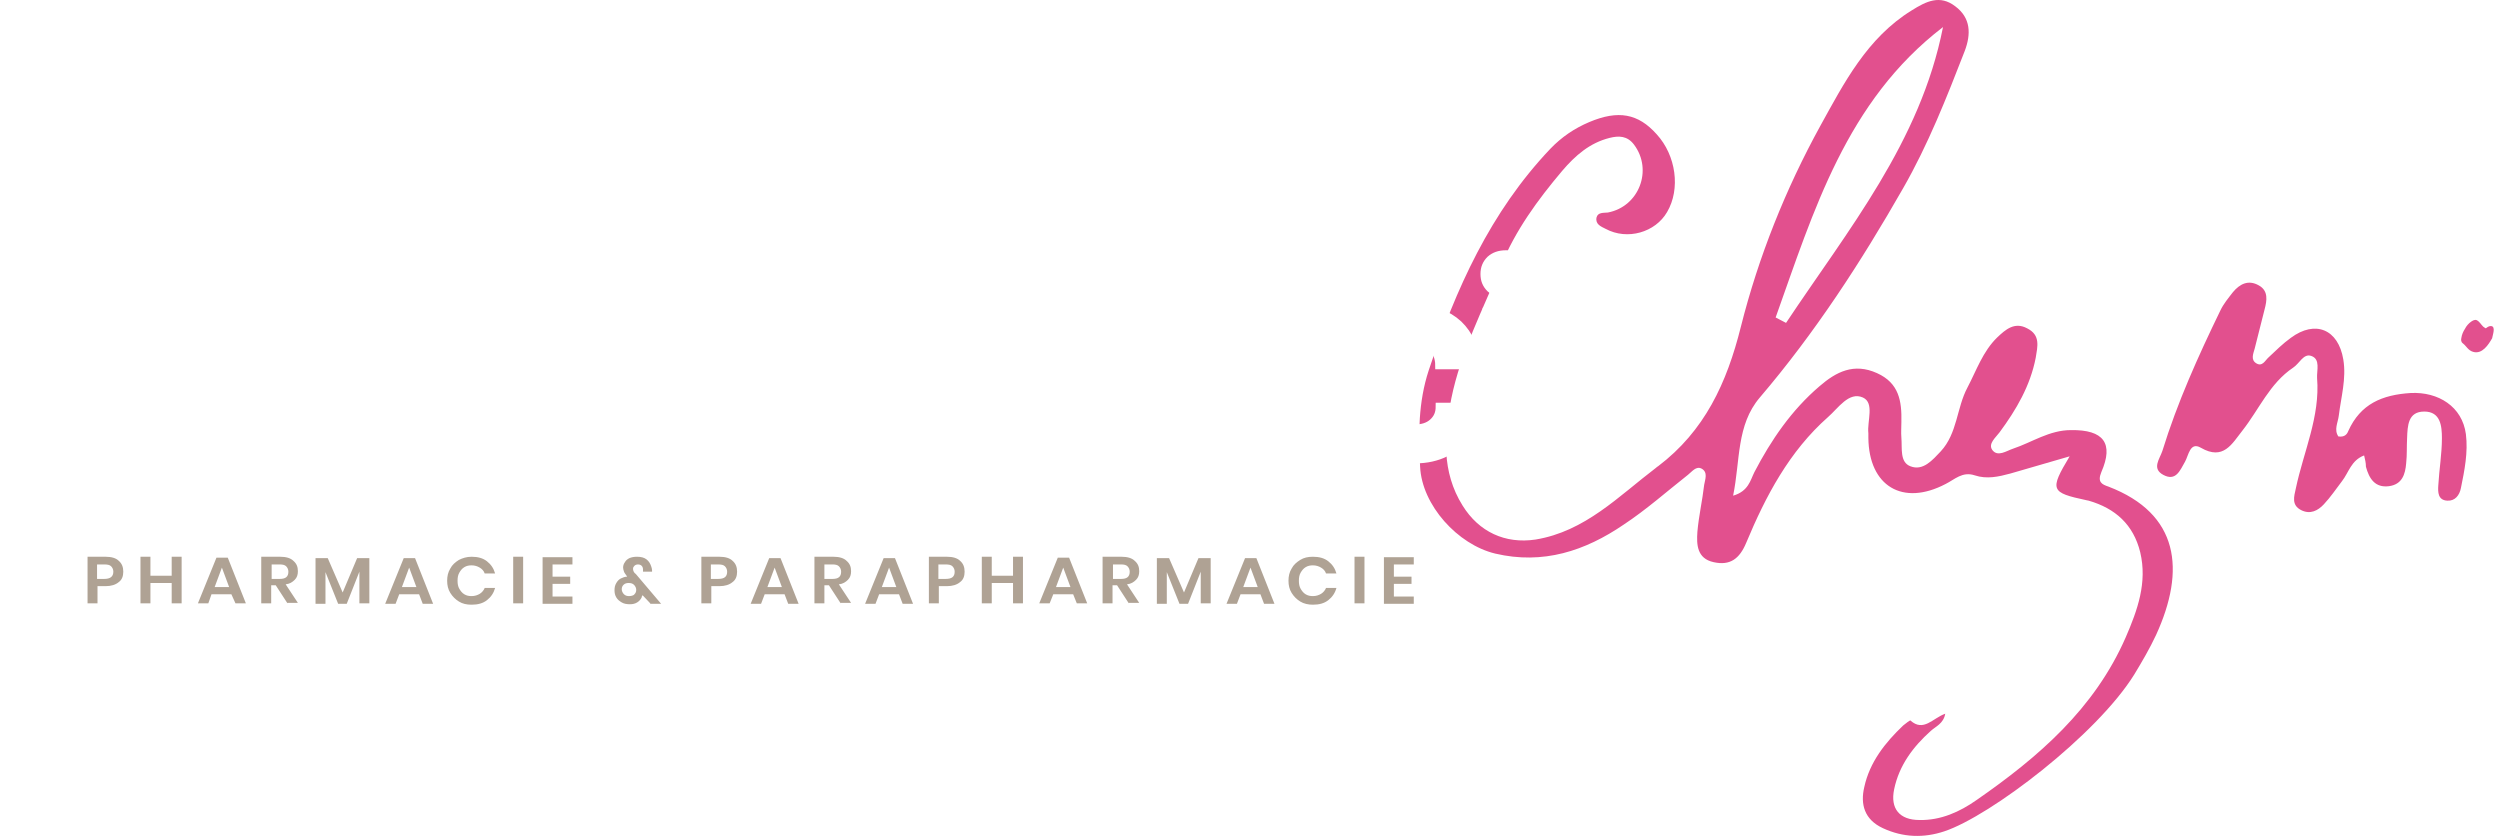 <?xml version="1.0" encoding="UTF-8"?>
<svg xmlns="http://www.w3.org/2000/svg" width="323" height="108" viewBox="0 0 323 108" fill="none">
  <path d="M251.211 107.406C248.581 108.282 245.893 108.224 243.263 106.997C240.867 105.886 240.341 103.899 240.867 101.679C241.569 98.464 243.556 95.951 245.893 93.731C246.185 93.497 246.77 93.029 246.828 93.088C248.523 94.607 249.692 92.796 251.328 92.211C251.094 93.497 250.101 93.847 249.458 94.432C247.179 96.477 245.367 98.873 244.724 101.971C244.198 104.484 245.426 105.945 247.997 105.945C250.744 106.003 253.198 104.893 255.361 103.373C263.367 97.822 270.614 91.568 274.646 82.335C276.166 78.828 277.451 75.263 276.516 71.348C275.64 67.783 273.302 65.679 269.854 64.686C269.737 64.686 269.679 64.627 269.562 64.627C264.945 63.634 264.77 63.341 267.399 58.958C264.536 59.776 262.14 60.478 259.744 61.179C258.224 61.588 256.705 61.939 255.127 61.413C253.549 60.887 252.555 61.939 251.387 62.523C245.835 65.445 241.452 62.815 241.393 56.562V55.978C241.218 54.4 242.211 52.062 240.692 51.361C238.88 50.543 237.478 52.764 236.192 53.874C231.166 58.316 228.127 64.101 225.614 70.121C224.738 72.224 223.51 73.101 221.406 72.633C219.244 72.166 219.186 70.354 219.303 68.718C219.478 66.672 219.945 64.686 220.179 62.64C220.296 61.939 220.705 61.004 219.829 60.536C219.127 60.186 218.601 60.945 218.075 61.354C215.329 63.517 212.699 65.854 209.777 67.783C204.809 71.172 199.374 72.984 193.18 71.523C188.329 70.354 183.712 65.27 183.478 60.303C183.245 56.095 183.245 51.945 184.589 47.855C188.095 37.335 192.537 27.4 200.309 19.218C201.77 17.699 203.407 16.589 205.335 15.771C209.075 14.193 211.647 14.66 214.043 17.348C216.556 20.095 217.14 24.42 215.387 27.4C213.868 30.03 210.244 31.082 207.439 29.563C206.855 29.27 206.095 28.978 206.27 28.102C206.446 27.4 207.205 27.517 207.731 27.459C211.764 26.699 213.575 21.965 211.121 18.693C210.244 17.524 209.134 17.524 207.965 17.816C205.394 18.459 203.524 20.095 201.829 22.082C198.673 25.822 195.809 29.738 193.939 34.296C191.602 39.965 188.738 45.459 187.511 51.478C186.576 56.153 186.225 60.945 188.972 65.328C191.076 68.718 194.465 70.296 198.381 69.711C204.809 68.659 209.134 64.101 213.984 60.419C214.043 60.361 214.101 60.303 214.218 60.244C220.238 55.686 223.101 49.491 224.913 42.244C227.192 33.186 230.699 24.42 235.199 16.238C238.237 10.745 241.218 4.901 247.004 1.336C248.874 0.167 250.627 -0.71 252.614 0.81C254.659 2.329 254.659 4.433 253.841 6.595C251.504 12.615 249.107 18.693 245.893 24.303C240.458 33.829 234.497 43.004 227.367 51.361C224.329 54.926 224.854 59.484 223.919 64.043C225.906 63.458 226.14 62.056 226.666 61.004C228.828 56.855 231.458 52.997 235.082 49.9C237.244 48.03 239.523 46.861 242.504 48.205C245.367 49.491 245.718 51.828 245.659 54.517C245.659 55.218 245.601 55.861 245.659 56.562C245.776 57.906 245.426 59.718 246.828 60.244C248.465 60.887 249.692 59.426 250.744 58.316C252.906 55.978 252.789 52.705 254.192 50.075C255.361 47.855 256.179 45.4 258.049 43.588C259.101 42.595 260.27 41.543 261.906 42.42C263.659 43.296 263.25 44.757 263.016 46.218C262.315 49.842 260.503 52.939 258.341 55.861C257.874 56.504 256.822 57.322 257.406 58.14C258.107 59.075 259.218 58.257 260.094 57.965C262.549 57.147 264.77 55.569 267.575 55.569C271.783 55.51 273.127 57.264 271.49 61.004C270.964 62.289 271.549 62.582 272.425 62.874C281.542 66.38 282.419 73.627 278.562 82.043C277.743 83.796 276.75 85.49 275.757 87.127C270.906 94.958 257.172 105.419 251.211 107.406ZM229.413 41.017C229.88 41.251 230.29 41.484 230.757 41.718C238.763 29.679 248.114 18.342 251.036 3.498C238.53 13.082 234.322 27.283 229.413 41.017ZM305.444 58.841C303.75 59.484 303.457 61.062 302.581 62.173C301.821 63.166 301.12 64.218 300.243 65.153C299.484 65.971 298.49 66.497 297.321 65.913C296.035 65.27 296.386 64.16 296.62 63.108C297.613 58.374 299.776 53.816 299.367 48.848C299.308 47.855 299.834 46.394 298.607 45.984C297.613 45.634 297.087 46.978 296.269 47.504C293.23 49.549 291.886 52.88 289.724 55.627C288.38 57.322 287.269 59.543 284.347 57.848C282.945 57.03 282.769 58.841 282.302 59.66C281.659 60.77 281.133 62.231 279.497 61.354C277.977 60.536 279.029 59.309 279.38 58.257C281.308 52.004 283.997 46.043 286.86 40.14C287.269 39.264 287.912 38.504 288.497 37.744C289.373 36.692 290.484 36.108 291.828 36.868C293.113 37.569 292.88 38.855 292.587 39.965C292.178 41.66 291.711 43.355 291.302 45.049C291.126 45.692 290.776 46.452 291.477 46.919C292.295 47.446 292.646 46.569 293.113 46.16C294.049 45.283 294.925 44.407 295.977 43.647C299.133 41.309 302.113 42.536 302.756 46.452C303.165 48.907 302.464 51.303 302.172 53.699C302.055 54.634 301.529 55.51 302.113 56.387C302.873 56.504 303.224 56.153 303.399 55.686C304.977 52.179 307.782 51.01 311.464 50.777C315.029 50.601 318.126 52.53 318.594 56.095C318.886 58.432 318.418 60.77 317.951 63.049C317.775 63.984 317.191 64.744 316.198 64.686C314.97 64.627 314.97 63.575 315.029 62.699C315.146 60.653 315.496 58.608 315.496 56.621C315.496 55.043 315.321 53.173 313.217 53.173C311.113 53.173 311.055 54.984 310.996 56.621C310.938 57.673 310.996 58.783 310.879 59.835C310.763 61.296 310.353 62.582 308.659 62.815C306.847 63.049 306.087 61.822 305.678 60.303C305.678 59.776 305.561 59.367 305.444 58.841ZM321.808 42.127C321.574 42.127 321.399 42.244 321.165 42.42C321.048 42.361 320.873 42.244 320.814 42.186C320.522 41.894 320.347 41.543 319.996 41.368C319.762 41.251 319.47 41.426 319.295 41.543C318.944 41.777 318.652 42.127 318.477 42.478C318.243 42.829 318.068 43.238 318.009 43.647C317.951 43.881 317.951 44.173 318.185 44.348C318.652 44.699 318.886 45.283 319.529 45.459C320.698 45.809 321.516 44.523 321.983 43.705C322.042 43.296 322.509 42.127 321.808 42.127Z" fill="#E2508E"></path>
  <path d="M186.132 82.51C204.794 82.51 219.922 67.382 219.922 48.72C219.922 30.058 204.794 14.929 186.132 14.929C167.47 14.929 152.341 30.058 152.341 48.72C152.341 67.382 167.47 82.51 186.132 82.51Z" fill="url(#paint0_radial_64_290)"></path>
  <path d="M17.389 49.783C17.389 52.647 16.747 54.984 15.402 56.738C14.117 58.491 12.305 59.367 10.084 59.367C8.214 59.367 6.636 58.724 5.467 57.38V66.263H0.5V40.257H5.175L5.351 42.069C6.578 40.608 8.156 39.907 10.084 39.907C12.422 39.907 14.175 40.783 15.461 42.478C16.747 44.173 17.389 46.569 17.389 49.549V49.783ZM12.364 49.432C12.364 47.679 12.071 46.335 11.428 45.4C10.786 44.465 9.909 43.997 8.74 43.997C7.162 43.997 6.11 44.582 5.467 45.809V53.523C6.052 54.751 7.162 55.393 8.74 55.393C11.195 55.335 12.364 53.348 12.364 49.432ZM29.604 59.017C29.37 58.549 29.195 58.023 29.078 57.322C27.85 58.666 26.272 59.367 24.344 59.367C22.532 59.367 20.954 58.841 19.785 57.789C18.558 56.738 17.974 55.393 17.974 53.757C17.974 51.77 18.734 50.251 20.195 49.199C21.656 48.088 23.818 47.562 26.565 47.562H28.844V46.51C28.844 45.634 28.61 44.932 28.201 44.407C27.733 43.881 27.032 43.647 26.097 43.647C25.279 43.647 24.578 43.822 24.11 44.231C23.643 44.64 23.409 45.166 23.409 45.868H18.383C18.383 44.757 18.734 43.764 19.376 42.829C20.019 41.894 21.013 41.192 22.24 40.666C23.467 40.14 24.87 39.848 26.389 39.848C28.727 39.848 30.539 40.433 31.883 41.601C33.227 42.77 33.928 44.407 33.928 46.51V54.634C33.928 56.387 34.162 57.789 34.688 58.666V58.958H29.604V59.017ZM25.454 55.51C26.214 55.51 26.857 55.335 27.5 55.043C28.142 54.692 28.61 54.283 28.902 53.699V50.484H27.032C24.519 50.484 23.175 51.361 23 53.114V53.406C23 54.049 23.233 54.575 23.643 54.926C24.11 55.335 24.695 55.51 25.454 55.51ZM46.551 44.932C45.85 44.816 45.266 44.816 44.74 44.816C42.87 44.816 41.584 45.459 40.999 46.744V59.017H35.974V40.257H40.707L40.824 42.478C41.818 40.783 43.22 39.907 45.032 39.907C45.616 39.907 46.084 39.965 46.61 40.14L46.551 44.932Z" fill="white" stroke="white" stroke-miterlimit="10"></path>
  <path d="M57.538 59.017C57.304 58.549 57.129 58.023 57.012 57.322C55.785 58.666 54.207 59.367 52.279 59.367C50.467 59.367 48.889 58.841 47.72 57.789C46.493 56.737 45.909 55.393 45.909 53.757C45.909 51.77 46.668 50.251 48.129 49.199C49.59 48.147 51.753 47.621 54.499 47.562H56.779V46.51C56.779 45.634 56.545 44.932 56.136 44.407C55.668 43.88 54.967 43.647 54.032 43.647C53.214 43.647 52.512 43.822 52.045 44.231C51.577 44.64 51.344 45.166 51.344 45.926H46.318C46.318 44.816 46.668 43.822 47.311 42.887C47.954 41.952 48.947 41.251 50.175 40.725C51.402 40.199 52.805 39.907 54.324 39.907C56.662 39.907 58.473 40.491 59.818 41.66C61.162 42.829 61.863 44.465 61.863 46.569V54.692C61.863 56.445 62.097 57.848 62.623 58.724V59.017H57.538ZM53.389 55.51C54.149 55.51 54.792 55.335 55.434 55.043C56.077 54.692 56.545 54.283 56.837 53.699V50.484H54.967C52.454 50.484 51.11 51.361 50.934 53.114V53.406C50.934 54.049 51.168 54.575 51.577 54.926C52.045 55.335 52.629 55.51 53.389 55.51ZM80.856 49.783C80.856 52.647 80.213 54.984 78.869 56.737C77.584 58.491 75.772 59.367 73.551 59.367C71.681 59.367 70.103 58.724 68.934 57.38V66.263H63.908V40.257H68.584L68.759 42.069C69.986 40.608 71.564 39.907 73.493 39.907C75.83 39.907 77.584 40.783 78.869 42.478C80.155 44.173 80.798 46.569 80.798 49.549V49.783H80.856ZM75.83 49.432C75.83 47.679 75.538 46.335 74.895 45.4C74.252 44.465 73.376 43.997 72.207 43.997C70.629 43.997 69.577 44.582 68.934 45.809V53.523C69.519 54.751 70.629 55.393 72.207 55.393C74.662 55.335 75.83 53.348 75.83 49.432ZM87.051 42.303C88.395 40.725 90.031 39.907 92.077 39.907C96.168 39.907 98.213 42.244 98.272 46.978V59.017H93.246V47.153C93.246 46.101 93.012 45.283 92.544 44.757C92.077 44.231 91.317 43.997 90.265 43.997C88.804 43.997 87.752 44.582 87.051 45.692V59.017H82.025V32.368H87.051V42.303ZM111.187 59.017C110.953 58.549 110.778 58.023 110.661 57.322C109.434 58.666 107.856 59.367 105.927 59.367C104.116 59.367 102.538 58.841 101.369 57.789C100.142 56.737 99.557 55.393 99.557 53.757C99.557 51.77 100.317 50.251 101.778 49.199C103.239 48.147 105.401 47.621 108.148 47.562H110.427V46.51C110.427 45.634 110.194 44.932 109.784 44.407C109.317 43.88 108.616 43.647 107.681 43.647C106.862 43.647 106.161 43.822 105.694 44.231C105.226 44.64 104.992 45.166 104.992 45.926H99.966C99.966 44.816 100.317 43.822 100.96 42.887C101.603 41.952 102.596 41.251 103.823 40.725C105.051 40.199 106.453 39.907 107.973 39.907C110.31 39.907 112.122 40.491 113.466 41.66C114.81 42.829 115.512 44.465 115.512 46.569V54.692C115.512 56.445 115.745 57.848 116.271 58.724V59.017H111.187ZM107.038 55.51C107.797 55.51 108.44 55.335 109.083 55.043C109.726 54.692 110.194 54.283 110.486 53.699V50.484H108.616C106.103 50.484 104.759 51.361 104.583 53.114V53.406C104.583 54.049 104.817 54.575 105.226 54.926C105.635 55.335 106.278 55.51 107.038 55.51ZM128.135 44.932C127.434 44.816 126.849 44.816 126.323 44.816C124.453 44.816 123.167 45.458 122.583 46.744V59.017H117.557V40.257H122.291L122.408 42.478C123.401 40.783 124.804 39.907 126.615 39.907C127.2 39.907 127.667 39.965 128.193 40.14L128.135 44.932ZM133.453 40.257L133.628 42.361C134.972 40.725 136.784 39.907 139.005 39.907C141.401 39.907 143.096 40.842 143.972 42.77C145.316 40.842 147.187 39.907 149.641 39.907C151.687 39.907 153.206 40.491 154.2 41.66C155.193 42.829 155.719 44.64 155.719 47.036V59.017H150.693V47.036C150.693 45.984 150.459 45.166 150.05 44.699C149.641 44.231 148.881 43.939 147.829 43.939C146.31 43.939 145.258 44.64 144.732 46.101V59.017H139.706V47.095C139.706 45.984 139.472 45.225 139.063 44.757C138.654 44.29 137.895 44.056 136.901 44.056C135.498 44.056 134.447 44.64 133.804 45.809V59.075H128.778V40.257H133.453ZM168.634 59.017C168.401 58.549 168.225 58.023 168.108 57.322C166.881 58.666 165.303 59.367 163.375 59.367C161.563 59.367 159.985 58.841 158.816 57.789C157.648 56.737 157.005 55.393 157.005 53.757C157.005 51.77 157.764 50.251 159.225 49.199C160.686 48.147 162.849 47.621 165.595 47.562H167.875V46.51C167.875 45.634 167.641 44.932 167.232 44.407C166.764 43.88 166.063 43.647 165.128 43.647C164.31 43.647 163.608 43.822 163.141 44.231C162.673 44.64 162.44 45.166 162.44 45.926H157.414C157.414 44.816 157.764 43.822 158.407 42.887C159.05 41.952 160.044 41.251 161.271 40.725C162.498 40.199 163.901 39.907 165.42 39.907C167.758 39.907 169.569 40.491 170.914 41.66C172.258 42.829 172.959 44.465 172.959 46.569V54.692C172.959 56.445 173.193 57.848 173.719 58.724V59.017H168.634ZM164.485 55.51C165.245 55.51 165.888 55.335 166.531 55.043C167.173 54.692 167.641 54.283 167.933 53.699V50.484H166.063C163.55 50.484 162.206 51.361 162.031 53.114V53.406C162.031 54.049 162.264 54.575 162.673 54.926C163.141 55.335 163.725 55.51 164.485 55.51ZM182.836 55.335C183.771 55.335 184.53 55.101 185.115 54.575C185.699 54.049 185.991 53.406 185.991 52.53H190.667C190.667 53.816 190.316 54.984 189.615 56.036C188.913 57.088 187.978 57.906 186.81 58.491C185.641 59.075 184.297 59.367 182.894 59.367C180.206 59.367 178.102 58.491 176.524 56.796C174.946 55.101 174.186 52.705 174.186 49.725V49.374C174.186 46.51 174.946 44.173 176.465 42.478C177.985 40.783 180.089 39.907 182.777 39.907C185.115 39.907 186.985 40.549 188.446 41.894C189.848 43.238 190.608 44.991 190.608 47.212H185.933C185.933 46.218 185.582 45.458 185.056 44.816C184.472 44.231 183.712 43.88 182.777 43.88C181.608 43.88 180.732 44.29 180.147 45.166C179.563 46.043 179.271 47.387 179.271 49.316V49.9C179.271 51.828 179.563 53.231 180.147 54.049C180.732 54.926 181.608 55.335 182.836 55.335ZM191.777 35.407C191.777 34.647 192.011 34.062 192.537 33.536C193.063 33.069 193.706 32.835 194.582 32.835C195.459 32.835 196.102 33.069 196.628 33.536C197.154 34.004 197.387 34.647 197.387 35.407C197.387 36.166 197.154 36.809 196.628 37.277C196.102 37.744 195.459 37.978 194.582 37.978C193.764 37.978 193.063 37.744 192.537 37.277C192.011 36.751 191.777 36.166 191.777 35.407ZM197.095 59.017H192.069V40.257H197.095V59.017ZM208.082 59.367C205.335 59.367 203.115 58.549 201.361 56.854C199.608 55.16 198.79 52.939 198.79 50.075V49.608C198.79 47.738 199.141 46.043 199.9 44.523C200.602 43.062 201.654 41.894 202.998 41.075C204.342 40.257 205.861 39.848 207.556 39.848C210.127 39.848 212.173 40.666 213.634 42.303C215.095 43.939 215.855 46.218 215.855 49.199V51.244H203.874C204.05 52.471 204.517 53.465 205.335 54.166C206.153 54.926 207.205 55.276 208.433 55.276C210.361 55.276 211.881 54.575 212.991 53.173L215.446 55.919C214.686 56.971 213.692 57.789 212.407 58.432C211.062 59.075 209.66 59.367 208.082 59.367ZM207.498 43.939C206.504 43.939 205.686 44.29 205.102 44.932C204.459 45.634 204.108 46.569 203.933 47.855H210.887V47.445C210.887 46.335 210.537 45.458 210.011 44.874C209.368 44.231 208.55 43.939 207.498 43.939Z" fill="white" stroke="white" stroke-miterlimit="10"></path>
  <path d="M12.597 75.731V77.951H11.312V71.932H13.649C14.409 71.932 14.993 72.108 15.344 72.458C15.753 72.809 15.928 73.276 15.928 73.861C15.928 74.445 15.753 74.913 15.344 75.205C14.935 75.555 14.351 75.731 13.649 75.731H12.597ZM14.643 73.861C14.643 73.569 14.526 73.335 14.351 73.159C14.175 72.984 13.883 72.926 13.474 72.926H12.539V74.796H13.474C14.234 74.796 14.643 74.504 14.643 73.861ZM23.467 71.991V77.951H22.182V75.322H19.435V77.951H18.149V71.932H19.435V74.387H22.182V71.932H23.467V71.991ZM29.896 76.783H27.324L26.915 77.951H25.571L27.967 72.049H29.428L31.766 77.951H30.422L29.896 76.783ZM29.604 75.848L28.669 73.335L27.733 75.848H29.604ZM37.142 77.951L35.623 75.614H35.038V77.951H33.753V71.932H36.207C36.967 71.932 37.551 72.108 37.902 72.458C38.311 72.809 38.487 73.218 38.487 73.802C38.487 74.27 38.37 74.62 38.078 74.913C37.785 75.205 37.435 75.439 36.909 75.497L38.487 77.893H37.142V77.951ZM35.097 74.796H36.149C36.909 74.796 37.259 74.504 37.259 73.861C37.259 73.569 37.142 73.335 36.967 73.159C36.792 72.984 36.5 72.926 36.149 72.926H35.097V74.796ZM47.72 72.049V77.951H46.434V73.861L44.798 78.01H43.688L42.051 73.919V78.01H40.766V72.108H42.344L44.272 76.549L46.142 72.108H47.72V72.049ZM54.149 76.783H51.577L51.11 78.01H49.766L52.162 72.108H53.623L55.96 78.01H54.616L54.149 76.783ZM53.798 75.848L52.863 73.335L51.928 75.848H53.798ZM62.915 72.516C63.441 72.926 63.791 73.452 63.967 74.094H62.623C62.506 73.744 62.272 73.51 61.98 73.335C61.688 73.159 61.337 73.043 60.928 73.043C60.577 73.043 60.285 73.101 59.993 73.276C59.701 73.452 59.525 73.685 59.35 73.978C59.175 74.27 59.116 74.62 59.116 75.029C59.116 75.439 59.175 75.789 59.35 76.081C59.525 76.374 59.701 76.607 59.993 76.783C60.285 76.958 60.577 77.016 60.928 77.016C61.337 77.016 61.688 76.9 61.98 76.724C62.272 76.549 62.506 76.257 62.623 75.965H63.967C63.791 76.607 63.441 77.133 62.915 77.543C62.389 77.951 61.746 78.127 60.928 78.127C60.285 78.127 59.759 78.01 59.291 77.718C58.824 77.426 58.473 77.075 58.181 76.607C57.889 76.14 57.772 75.614 57.772 75.029C57.772 74.445 57.889 73.919 58.181 73.452C58.415 72.984 58.824 72.633 59.291 72.341C59.759 72.108 60.285 71.932 60.928 71.932C61.746 71.932 62.389 72.108 62.915 72.516ZM67.59 71.991V77.951H66.304V71.932H67.59V71.991ZM71.389 72.926V74.504H73.668V75.439H71.389V77.075H73.96V78.01H70.103V71.991H73.96V72.926H71.389ZM84.012 77.951L83.019 76.9C82.96 77.016 82.902 77.075 82.902 77.192C82.785 77.426 82.609 77.659 82.317 77.835C82.025 78.01 81.733 78.068 81.382 78.068C80.973 78.068 80.622 78.01 80.33 77.835C80.038 77.659 79.804 77.484 79.629 77.192C79.454 76.9 79.395 76.607 79.395 76.257C79.395 75.906 79.454 75.614 79.629 75.322C79.804 75.029 79.98 74.854 80.213 74.737C80.447 74.62 80.739 74.504 81.031 74.504L80.915 74.328C80.798 74.153 80.681 74.036 80.622 73.861C80.564 73.685 80.505 73.51 80.505 73.335C80.505 73.101 80.564 72.867 80.739 72.633C80.856 72.4 81.09 72.224 81.324 72.108C81.616 71.991 81.908 71.932 82.317 71.932C82.843 71.932 83.252 72.049 83.544 72.283C83.837 72.516 84.012 72.809 84.129 73.159C84.187 73.335 84.246 73.51 84.246 73.685V73.861H83.077V73.569C83.077 73.393 83.019 73.218 82.902 73.101C82.785 72.984 82.609 72.926 82.434 72.926C82.259 72.926 82.084 72.984 81.967 73.101C81.85 73.218 81.791 73.335 81.791 73.452C81.791 73.569 81.791 73.685 81.85 73.802C81.908 73.919 81.967 74.036 82.142 74.153L85.415 78.01H84.012V77.951ZM81.967 76.783C82.142 76.607 82.2 76.432 82.2 76.198C82.2 75.965 82.084 75.731 81.908 75.555C81.733 75.38 81.499 75.322 81.207 75.322C80.973 75.322 80.739 75.38 80.564 75.555C80.389 75.731 80.33 75.906 80.33 76.14C80.33 76.374 80.447 76.607 80.622 76.783C80.798 76.958 81.031 77.016 81.265 77.016C81.499 77.016 81.85 76.958 81.967 76.783ZM91.901 75.731V77.951H90.616V71.932H92.954C93.713 71.932 94.298 72.108 94.648 72.458C95.057 72.809 95.233 73.276 95.233 73.861C95.233 74.445 95.057 74.913 94.648 75.205C94.239 75.555 93.655 75.731 92.954 75.731H91.901ZM93.947 73.861C93.947 73.569 93.83 73.335 93.655 73.159C93.479 72.984 93.187 72.926 92.778 72.926H91.843V74.796H92.778C93.596 74.796 93.947 74.504 93.947 73.861ZM101.369 76.783H98.797L98.33 78.01H96.986L99.382 72.108H100.843L103.181 78.01H101.836L101.369 76.783ZM101.018 75.848L100.083 73.335L99.148 75.848H101.018ZM108.616 77.951L107.096 75.614H106.512V77.951H105.226V71.932H107.681C108.44 71.932 109.025 72.108 109.375 72.458C109.784 72.809 109.96 73.218 109.96 73.802C109.96 74.27 109.843 74.62 109.551 74.913C109.258 75.205 108.908 75.439 108.382 75.497L109.96 77.893H108.616V77.951ZM106.512 74.796H107.564C108.323 74.796 108.674 74.504 108.674 73.861C108.674 73.569 108.557 73.335 108.382 73.159C108.207 72.984 107.914 72.926 107.564 72.926H106.512V74.796ZM116.154 76.783H113.583L113.116 78.01H111.771L114.167 72.108H115.629L117.966 78.01H116.622L116.154 76.783ZM115.804 75.848L114.869 73.335L113.934 75.848H115.804ZM121.297 75.731V77.951H120.012V71.932H122.349C123.109 71.932 123.693 72.108 124.044 72.458C124.453 72.809 124.628 73.276 124.628 73.861C124.628 74.445 124.453 74.913 124.044 75.205C123.635 75.555 123.051 75.731 122.349 75.731H121.297ZM123.343 73.861C123.343 73.569 123.226 73.335 123.051 73.159C122.875 72.984 122.583 72.926 122.174 72.926H121.239V74.796H122.174C122.992 74.796 123.343 74.504 123.343 73.861ZM132.167 71.991V77.951H130.882V75.322H128.135V77.951H126.849V71.932H128.135V74.387H130.882V71.932H132.167V71.991ZM138.654 76.783H136.083L135.615 77.951H134.271L136.667 72.049H138.128L140.466 77.951H139.122L138.654 76.783ZM138.304 75.848L137.369 73.335L136.433 75.848H138.304ZM145.842 77.951L144.323 75.614H143.739V77.951H142.453V71.932H144.907C145.667 71.932 146.252 72.108 146.602 72.458C147.011 72.809 147.187 73.218 147.187 73.802C147.187 74.27 147.07 74.62 146.778 74.913C146.485 75.205 146.135 75.439 145.609 75.497L147.187 77.893H145.842V77.951ZM143.797 74.796H144.849C145.609 74.796 145.959 74.504 145.959 73.861C145.959 73.569 145.842 73.335 145.667 73.159C145.492 72.984 145.2 72.926 144.849 72.926H143.797V74.796ZM156.42 72.049V77.951H155.135V73.861L153.498 78.01H152.388L150.751 73.919V78.01H149.466V72.108H151.044L152.972 76.549L154.842 72.108H156.42V72.049ZM162.849 76.783H160.277L159.81 78.01H158.466L160.862 72.108H162.323L164.66 78.01H163.316L162.849 76.783ZM162.498 75.848L161.563 73.335L160.628 75.848H162.498ZM171.615 72.516C172.141 72.926 172.492 73.452 172.667 74.094H171.323C171.206 73.744 170.972 73.51 170.68 73.335C170.388 73.159 170.037 73.043 169.628 73.043C169.277 73.043 168.985 73.101 168.693 73.276C168.401 73.452 168.225 73.685 168.05 73.978C167.875 74.27 167.816 74.62 167.816 75.029C167.816 75.439 167.875 75.789 168.05 76.081C168.225 76.374 168.401 76.607 168.693 76.783C168.985 76.958 169.277 77.016 169.628 77.016C170.037 77.016 170.388 76.9 170.68 76.724C170.972 76.549 171.206 76.257 171.323 75.965H172.667C172.492 76.607 172.141 77.133 171.615 77.543C171.089 77.951 170.446 78.127 169.628 78.127C169.043 78.127 168.459 78.01 167.992 77.718C167.524 77.426 167.173 77.075 166.881 76.607C166.589 76.14 166.472 75.614 166.472 75.029C166.472 74.445 166.589 73.919 166.881 73.452C167.115 72.984 167.524 72.633 167.992 72.341C168.459 72.049 168.985 71.932 169.628 71.932C170.446 71.932 171.089 72.108 171.615 72.516ZM176.29 71.991V77.951H175.004V71.932H176.29V71.991ZM180.089 72.926V74.504H182.368V75.439H180.089V77.075H182.66V78.01H178.803V71.991H182.66V72.926H180.089Z" fill="#AFA294"></path>
  <defs>

</defs>
</svg>
